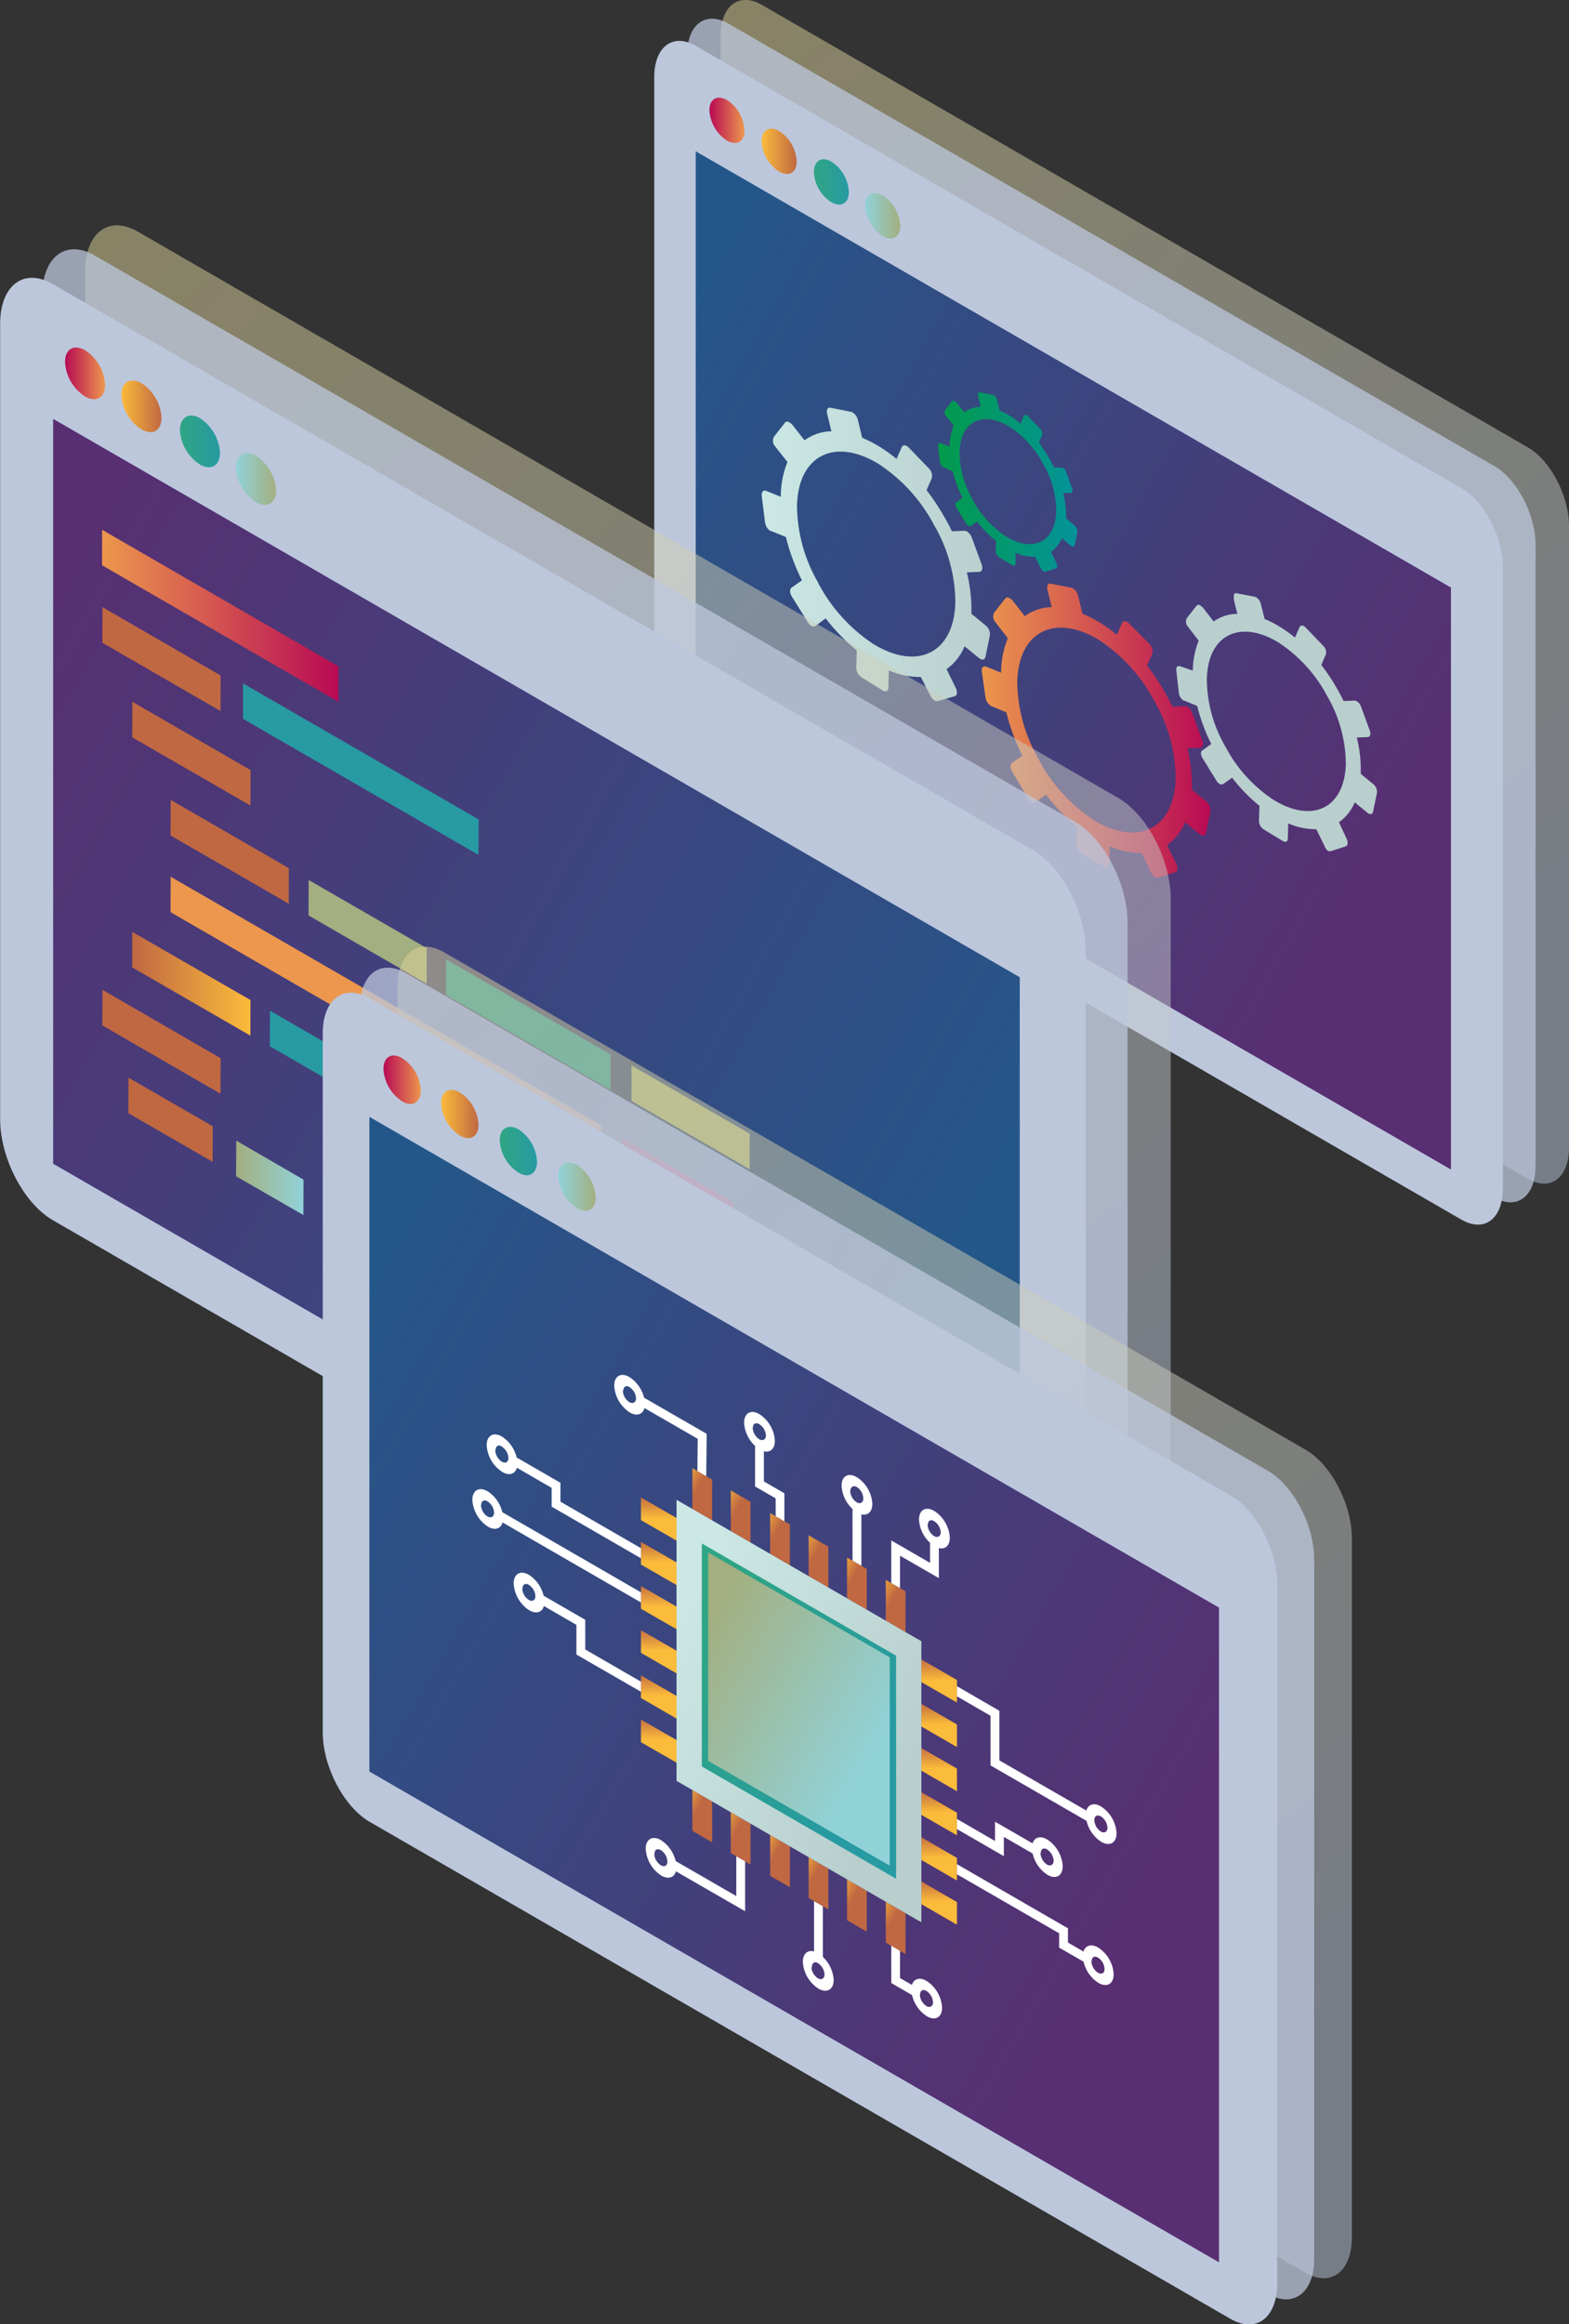 <?xml version="1.0" encoding="UTF-8" standalone="no"?><!DOCTYPE svg PUBLIC "-//W3C//DTD SVG 1.1//EN" "http://www.w3.org/Graphics/SVG/1.1/DTD/svg11.dtd"><svg width="100%" height="100%" viewBox="0 0 206 305" version="1.1" xmlns="http://www.w3.org/2000/svg" xmlns:xlink="http://www.w3.org/1999/xlink" xml:space="preserve" xmlns:serif="http://www.serif.com/" style="fill-rule:evenodd;clip-rule:evenodd;stroke-linejoin:round;stroke-miterlimit:1.414;"><rect x="0" y="0" width="206" height="305" fill="#333333" stroke="none"/><g id="Queen"><path d="M200.59,154.68l-100.56,-58.06c-3,-1.72 -5.42,-6.37 -5.42,-10.35l0,-81.53c0,-4 2.44,-5.82 5.42,-4.1l100.56,58.06c3,1.72 5.41,6.38 5.41,10.35l0,81.53c0,3.98 -2.43,5.82 -5.41,4.1Z" style="fill:url(#_Linear1);fill-rule:nonzero;"/><path d="M196.19,157.13l-100.55,-58.05c-3,-1.72 -5.42,-6.38 -5.42,-10.35l0,-81.54c0,-4 2.44,-5.81 5.42,-4.09l100.55,58.06c3,1.72 5.42,6.37 5.42,10.34l0,81.5c0,4 -2.44,5.85 -5.42,4.13Z" style="fill:url(#_Linear2);fill-rule:nonzero;"/><path d="M191.9,160.06l-100.58,-58.06c-2.98,-1.72 -5.42,-6.38 -5.42,-10.35l0,-81.53c0,-3.98 2.44,-5.82 5.42,-4.12l100.58,58.08c3,1.72 5.42,6.38 5.42,10.35l0,81.57c-0.03,3.93 -2.42,5.78 -5.42,4.06Z" style="fill:url(#_Linear3);fill-rule:nonzero;"/><path d="M190.5,153.47l-99.16,-57.25l0,-76.37l99.16,57.25l0,76.37Z" style="fill:url(#_Linear4);fill-rule:nonzero;"/><path d="M115.9,25.65c1.359,0.89 2.215,2.378 2.3,4c0,1.47 -1,2.06 -2.32,1.32c-1.362,-0.887 -2.218,-2.377 -2.3,-4c0,-1.47 1.04,-2.06 2.32,-1.32Z" style="fill:url(#_Linear5);fill-rule:nonzero;"/><path d="M109.15,21.21c1.372,0.878 2.231,2.373 2.3,4c0,1.47 -1,2.06 -2.31,1.32c-1.368,-0.88 -2.223,-2.375 -2.29,-4c0.05,-1.46 1.05,-2.05 2.3,-1.32Z" style="fill:url(#_Linear6);fill-rule:nonzero;"/><path d="M102.31,17.2c1.36,0.887 2.214,2.378 2.29,4c0,1.46 -1,2.05 -2.31,1.32c-1.362,-0.887 -2.218,-2.377 -2.3,-4c0.01,-1.47 1.04,-2.06 2.32,-1.32Z" style="fill:url(#_Linear7);fill-rule:nonzero;"/><path d="M95.46,13.13c1.358,0.89 2.21,2.378 2.29,4c0,1.46 -1,2.05 -2.31,1.32c-1.359,-0.89 -2.215,-2.378 -2.3,-4c0.01,-1.45 1.04,-2.06 2.32,-1.32Z" style="fill:url(#_Linear8);fill-rule:nonzero;"/><path d="M131.44,88.27l0,-0.15c0.017,-1.502 0.315,-2.988 0.88,-4.38l-1.6,-2.06c-0.319,-0.333 -0.406,-0.828 -0.22,-1.25l1.5,-1.91c0.13,-0.17 0.36,-0.17 0.6,0c0.147,0.084 0.277,0.196 0.38,0.33l1.57,2c1.026,-0.748 2.26,-1.161 3.53,-1.18l-0.56,-2.32c-0.13,-0.5 0.08,-0.84 0.45,-0.76l2.7,0.53c0.079,0.014 0.154,0.045 0.22,0.09c0.349,0.229 0.591,0.59 0.67,1l0.56,2.32c0.644,0.262 1.269,0.569 1.87,0.92l0.4,0.24c0.783,0.488 1.535,1.026 2.25,1.61l0.68,-1.56c0.11,-0.26 0.38,-0.3 0.66,-0.13c0.099,0.057 0.19,0.128 0.27,0.21l2.65,2.66c0.354,0.327 0.503,0.822 0.39,1.29l-0.68,1.57c0.942,1.225 1.791,2.519 2.54,3.87c0.27,0.5 0.54,1 0.79,1.52l1.64,-0.06c0.12,-0.002 0.237,0.029 0.34,0.09c0.285,0.191 0.502,0.468 0.62,0.79l1.33,3.64c0.19,0.51 0,0.93 -0.29,0.94l-1.68,0.07c0.43,1.723 0.628,3.495 0.59,5.27c-0.038,1.775 0,0.1 0,0.16l1.89,1.54c0.381,0.31 0.584,0.791 0.54,1.28l-0.58,2.85c-0.08,0.35 -0.37,0.44 -0.7,0.25l-0.14,-0.1l-1.9,-1.55c-0.49,1.204 -1.312,2.244 -2.37,3l1.21,2.47c0.24,0.49 0.19,1 -0.12,1.07l-2.23,0.73c-0.151,0.036 -0.311,0.007 -0.44,-0.08c-0.245,-0.15 -0.439,-0.37 -0.56,-0.63l-1.19,-2.53c-1.443,0.014 -2.872,-0.283 -4.19,-0.87l-0.07,2.27c0,0.43 -0.33,0.6 -0.73,0.37l-2.88,-1.7c-0.418,-0.276 -0.675,-0.739 -0.69,-1.24l0.07,-2.27c-1.52,-1.243 -2.889,-2.659 -4.08,-4.22l-1.34,1c-0.163,0.097 -0.367,0.097 -0.53,0c-0.19,-0.123 -0.351,-0.287 -0.47,-0.48l-2.09,-3.52c-0.29,-0.46 -0.31,-1 0,-1.18l1.33,-0.93c-0.911,-1.813 -1.618,-3.721 -2.11,-5.69l-1.93,-0.79l-0.1,-0.05c-0.384,-0.25 -0.64,-0.656 -0.7,-1.11l-0.49,-3.45c-0.05,-0.48 0.22,-0.74 0.61,-0.58l1.93,0.78Zm4.91,11.34c1.704,3.235 4.198,5.987 7.25,8l0.32,0.19c5.66,3.27 10.24,0.82 10.44,-5.58c-0.021,-3.593 -0.987,-7.118 -2.8,-10.22c-1.7,-3.234 -4.191,-5.986 -7.24,-8l-0.33,-0.2c-5.66,-3.26 -10.24,-0.81 -10.43,5.59c0.022,3.582 0.985,7.096 2.79,10.19l0,0.03Z" style="fill:url(#_Linear9);fill-rule:nonzero;"/><path d="M102.51,65.19l0,-0.19c0.017,-1.502 0.315,-2.988 0.88,-4.38l-1.59,-2c-0.319,-0.337 -0.405,-0.835 -0.22,-1.26l1.49,-1.91c0.14,-0.17 0.37,-0.17 0.61,0c0.146,0.086 0.274,0.198 0.38,0.33l1.57,2c1.022,-0.757 2.258,-1.174 3.53,-1.19l-0.57,-2.32c-0.12,-0.5 0.09,-0.84 0.46,-0.76l2.69,0.53c0.08,0.011 0.156,0.042 0.22,0.09c0.349,0.231 0.594,0.59 0.68,1l0.56,2.32c0.643,0.264 1.268,0.571 1.87,0.92l0.4,0.24c0.782,0.486 1.53,1.024 2.24,1.61l0.69,-1.56c0.11,-0.25 0.38,-0.29 0.66,-0.13c0.098,0.055 0.186,0.126 0.26,0.21l2.63,2.72c0.35,0.329 0.499,0.822 0.39,1.29l-0.69,1.57c0.945,1.223 1.794,2.517 2.54,3.87c0.28,0.5 0.55,1 0.79,1.52l1.65,-0.06c0.118,-0.004 0.234,0.031 0.33,0.1c0.295,0.183 0.518,0.462 0.63,0.79l1.31,3.57c0.18,0.5 0,0.92 -0.29,0.93l-1.67,0.07c0.433,1.722 0.635,3.494 0.6,5.27c-0.005,0.053 -0.005,0.107 0,0.16l1.88,1.54c0.383,0.309 0.59,0.789 0.55,1.28l-0.59,2.85c-0.07,0.35 -0.36,0.44 -0.69,0.25l-0.15,-0.1l-1.9,-1.55c-0.486,1.203 -1.305,2.244 -2.36,3l1.21,2.47c0.24,0.49 0.19,1 -0.12,1.07l-2.22,0.65c-0.151,0.037 -0.311,0.008 -0.44,-0.08c-0.245,-0.15 -0.439,-0.37 -0.56,-0.63l-1.25,-2.45c-1.446,0.014 -2.878,-0.283 -4.2,-0.87l-0.06,2.27c0,0.44 -0.33,0.6 -0.74,0.37l-2.8,-1.74c-0.412,-0.275 -0.666,-0.734 -0.68,-1.23l0.07,-2.28c-1.52,-1.245 -2.893,-2.661 -4.09,-4.22l-1.33,1c-0.163,0.097 -0.367,0.097 -0.53,0c-0.195,-0.118 -0.356,-0.283 -0.47,-0.48l-2.11,-3.39c-0.29,-0.46 -0.31,-1 0,-1.18l1.33,-0.93c-0.911,-1.813 -1.618,-3.721 -2.11,-5.69l-1.93,-0.79l-0.1,0c-0.384,-0.25 -0.64,-0.656 -0.7,-1.11l-0.45,-3.57c0,-0.48 0.22,-0.74 0.6,-0.58l1.91,0.77Zm4.92,11.33c1.704,3.235 4.198,5.987 7.25,8l0.32,0.19c5.66,3.27 10.24,0.82 10.43,-5.58c-0.008,-3.597 -0.971,-7.127 -2.79,-10.23c-1.703,-3.236 -4.197,-5.988 -7.25,-8l-0.33,-0.2c-5.65,-3.26 -10.23,-0.81 -10.42,5.59c0.018,3.583 0.98,7.098 2.79,10.19l0,0.04Z" style="fill:url(#_Linear10);fill-rule:nonzero;"/><path d="M124.68,58.62l0,-0.09c0.01,-0.919 0.194,-1.828 0.54,-2.68l-1,-1.25c-0.201,-0.202 -0.257,-0.51 -0.14,-0.77l0.91,-1.17c0.105,-0.093 0.265,-0.093 0.37,0c0.09,0.058 0.17,0.129 0.24,0.21l1,1.23c0.632,-0.451 1.384,-0.701 2.16,-0.72l-0.34,-1.42c-0.08,-0.3 0,-0.51 0.28,-0.47l1.64,0.33l0.14,0.05c0.203,0.137 0.349,0.343 0.41,0.58l0.34,1.42c0.393,0.164 0.773,0.354 1.14,0.57l0.25,0.14c0.477,0.304 0.935,0.638 1.37,1l0.42,-1c0.07,-0.15 0.23,-0.18 0.4,-0.08c0.062,0.031 0.117,0.076 0.16,0.13l1.61,1.67c0.213,0.199 0.304,0.496 0.24,0.78l-0.42,1c0.556,0.742 1.058,1.524 1.5,2.34c0.173,0.3 0.333,0.61 0.48,0.93l1,0c0.071,-0.002 0.142,0.019 0.2,0.06c0.179,0.11 0.314,0.28 0.38,0.48l0.82,2.22c0.11,0.31 0,0.48 -0.18,0.58l-1,0c0.261,1.053 0.385,2.135 0.37,3.22c-0.005,0.03 -0.005,0.06 0,0.09l1.15,1c0.231,0.19 0.355,0.482 0.33,0.78l-0.35,1.74c-0.05,0.21 -0.23,0.27 -0.43,0.15c-0.034,-0.013 -0.065,-0.033 -0.09,-0.06l-1.16,-1c-0.294,0.73 -0.795,1.359 -1.44,1.81l0.74,1.51c0.14,0.3 0.11,0.6 -0.08,0.66l-1.35,0.41c-0.086,0.037 -0.184,0.037 -0.27,0c-0.146,-0.098 -0.263,-0.232 -0.34,-0.39l-0.78,-1.54c-0.882,0.014 -1.756,-0.167 -2.56,-0.53l0,1.39c0,0.27 -0.2,0.37 -0.45,0.23l-1.74,-1.06c-0.248,-0.176 -0.403,-0.456 -0.42,-0.76l0.05,-1.34c-0.929,-0.762 -1.768,-1.627 -2.5,-2.58l-0.81,0.58c-0.101,0.063 -0.229,0.063 -0.33,0c-0.116,-0.076 -0.214,-0.174 -0.29,-0.29l-1.28,-2.08c-0.18,-0.28 -0.2,-0.6 0,-0.72l0.81,-0.57c-0.559,-1.105 -0.992,-2.269 -1.29,-3.47l-1.19,-0.56l-0.06,0c-0.23,-0.154 -0.386,-0.397 -0.43,-0.67l-0.24,-2.11c0,-0.3 0.13,-0.45 0.37,-0.36l1.14,0.45Zm3,6.93c1.043,1.965 2.563,3.636 4.42,4.86l0.2,0.11c3.46,2 6.26,0.5 6.38,-3.41c-0.013,-2.187 -0.603,-4.333 -1.71,-6.22c-1.036,-1.977 -2.557,-3.66 -4.42,-4.89l-0.2,-0.12c-3.45,-2 -6.25,-0.5 -6.37,3.41c0.014,2.19 0.604,4.339 1.71,6.23l-0.01,0.03Z" style="fill:url(#_Linear11);fill-rule:nonzero;"/><path d="M156.61,88l0,-0.1c0.02,-1.313 0.281,-2.611 0.77,-3.83l-1.39,-1.81c-0.284,-0.291 -0.363,-0.728 -0.2,-1.1l1.31,-1.68c0.149,-0.138 0.381,-0.138 0.53,0c0.13,0.08 0.245,0.181 0.34,0.3l1.37,1.77c0.913,-0.645 2.002,-0.995 3.12,-1l-0.34,-1.32l-0.13,-0.64l0,-0.18c0,-0.06 0,-0.13 0,-0.19c-0.005,-0.057 -0.005,-0.113 0,-0.17c0.035,-0.13 0.155,-0.221 0.289,-0.221c0.038,0 0.076,0.007 0.111,0.021l2.36,0.46c0.07,0.018 0.137,0.045 0.2,0.08c0.294,0.193 0.505,0.489 0.59,0.83l0.49,2c0.564,0.233 1.112,0.504 1.64,0.81l0.35,0.21c0.7,0.425 1.368,0.899 2,1.42l0.61,-1.38c0.09,-0.22 0.33,-0.25 0.58,-0.11c0.083,0.048 0.157,0.108 0.22,0.18l2.31,2.4c0.307,0.284 0.437,0.713 0.34,1.12l-0.6,1.38c0.828,1.076 1.573,2.212 2.23,3.4c0.24,0.44 0.48,0.89 0.7,1.34l1.44,-0.06c0.101,0.004 0.201,0.032 0.29,0.08c0.256,0.166 0.45,0.412 0.55,0.7l1.17,3.19c0.16,0.44 0,0.81 -0.26,0.82l-1.46,0.06c0.382,1.513 0.557,3.07 0.52,4.63l0,0.14l1.65,1.35c0.331,0.274 0.51,0.691 0.48,1.12l-0.52,2.51c-0.06,0.3 -0.32,0.38 -0.6,0.22l-0.13,-0.09l-1.67,-1.37c-0.434,1.046 -1.151,1.95 -2.07,2.61l1,2.16c0.22,0.44 0.17,0.86 -0.1,1l-2,0.64c-0.134,0.023 -0.272,-0.002 -0.39,-0.07c-0.194,-0.167 -0.336,-0.385 -0.41,-0.63l-1.08,-2.19c-1.267,0.014 -2.522,-0.246 -3.68,-0.76l-0.06,2c0,0.38 -0.29,0.52 -0.64,0.32l-2.54,-1.54c-0.366,-0.24 -0.594,-0.643 -0.61,-1.08l0.07,-2c-1.336,-1.09 -2.541,-2.331 -3.59,-3.7l-1.17,0.83c-0.14,0.089 -0.32,0.089 -0.46,0c-0.171,-0.105 -0.315,-0.249 -0.42,-0.42l-1.85,-3c-0.25,-0.41 -0.27,-0.87 0,-1l1.16,-0.83c-0.796,-1.595 -1.416,-3.271 -1.85,-5l-1.69,-0.69l-0.09,0c-0.343,-0.226 -0.57,-0.592 -0.62,-1l-0.34,-3c-0.05,-0.42 0.19,-0.64 0.53,-0.51l1.64,0.57Zm4.29,10c1.496,2.832 3.684,5.24 6.36,7l0.28,0.16c5,2.87 9,0.72 9.16,-4.89c-0.022,-3.143 -0.867,-6.225 -2.45,-8.94c-1.496,-2.832 -3.684,-5.24 -6.36,-7l-0.29,-0.18c-5,-2.86 -9,-0.71 -9.15,4.91c0.014,3.144 0.86,6.228 2.45,8.94Z" style="fill:url(#_Linear12);fill-rule:nonzero;"/><clipPath id="_clip13"><rect x="0.017" y="29.568" width="153.703" height="205.66"/></clipPath><g clip-path="url(#_clip13)"><g id="Queen1" serif:id="Queen"><path d="M146.8,227.522l-128.705,-74.304c-3.812,-2.196 -6.905,-8.148 -6.905,-13.231l0,-104.356c-0.028,-5.083 3.093,-7.444 6.905,-5.235l128.705,74.304c3.812,2.196 6.906,8.148 6.906,13.245l0,104.342c0.014,5.083 -3.149,7.444 -6.906,5.235Z" style="fill:url(#_Linear14);fill-rule:nonzero;"/><path d="M141.166,230.671l-128.72,-74.304c-3.811,-2.196 -6.905,-8.162 -6.905,-13.245l0,-104.342c0,-5.069 3.121,-7.444 6.905,-5.248l128.692,74.303c3.812,2.196 6.905,8.162 6.905,13.245l0,104.342c0.056,5.083 -3.01,7.445 -6.877,5.249Z" style="fill:url(#_Linear15);fill-rule:nonzero;"/><path d="M135.641,234.413l-128.719,-74.303c-3.812,-2.21 -6.905,-8.162 -6.905,-13.245l0,-104.356c0,-5.083 3.121,-7.417 6.905,-5.235l128.719,74.304c3.812,2.196 6.906,8.162 6.906,13.245l0,104.342c0.027,5.083 -3.039,7.444 -6.906,5.248Z" style="fill:url(#_Linear16);fill-rule:nonzero;"/><path d="M33.619,59.814c1.557,1.013 2.534,2.716 2.624,4.571c0,1.672 -1.188,2.348 -2.638,1.506c-1.555,-1.01 -2.536,-2.706 -2.638,-4.558c0.014,-1.685 1.188,-2.348 2.652,-1.519Z" style="fill:url(#_Linear17);fill-rule:nonzero;"/><path d="M26.258,54.883c1.551,1.012 2.528,2.708 2.624,4.558c0,1.685 -1.188,2.348 -2.652,1.506c-1.546,-1.009 -2.517,-2.701 -2.61,-4.544c0.041,-1.685 1.256,-2.348 2.638,-1.52Z" style="fill:url(#_Linear18);fill-rule:nonzero;"/><path d="M18.579,50.284c1.554,1.009 2.532,2.707 2.624,4.558c0,1.671 -1.188,2.348 -2.638,1.505c-1.558,-1.005 -2.537,-2.705 -2.624,-4.557c0,-1.658 1.187,-2.334 2.638,-1.506Z" style="fill:url(#_Linear19);fill-rule:nonzero;"/><path d="M11.176,45.962c1.555,1.008 2.532,2.706 2.624,4.557c0,1.671 -1.188,2.348 -2.638,1.506c-1.543,-0.995 -2.52,-2.67 -2.624,-4.503c0,-1.726 1.146,-2.403 2.638,-1.56Z" style="fill:url(#_Linear20);fill-rule:nonzero;"/><path d="M133.887,225.975l-126.91,-73.268l0,-97.741l126.91,73.268l0,97.741Z" style="fill:url(#_Linear21);fill-rule:nonzero;"/><path d="M39.848,154.793l-0.014,4.654l-8.839,-5.096l0.027,-4.668l8.826,5.11Z" style="fill:url(#_Linear22);fill-rule:nonzero;"/><path d="M55.482,163.148l-0.014,4.655l-12.264,-7.085l0.014,-4.655l12.264,7.085Z" style="fill:url(#_Linear23);fill-rule:nonzero;"/><path d="M32.887,131.231l-0.014,4.668l-15.524,-8.963l0.014,-4.655l15.524,8.95Z" style="fill:url(#_Linear24);fill-rule:nonzero;"/><path d="M28.964,138.855l-0.013,4.668l-15.51,-8.964l0.014,-4.668l15.509,8.964Z" style="fill:url(#_Linear25);fill-rule:nonzero;"/><path d="M28.964,88.638l-0.013,4.668l-15.51,-8.964l0.014,-4.668l15.509,8.964Z" style="fill:url(#_Linear26);fill-rule:nonzero;"/><path d="M56.034,124.422l-0.014,4.668l-15.509,-8.963l0.013,-4.654l15.51,8.949Z" style="fill:url(#_Linear27);fill-rule:nonzero;"/><path d="M44.447,87.45l-0.014,4.64l-31.034,-17.913l0.014,-4.654l31.034,17.927Z" style="fill:url(#_Linear28);fill-rule:nonzero;"/><path d="M32.901,101.054l-0.014,4.654l-15.524,-8.949l0.014,-4.669l15.524,8.964Z" style="fill:url(#_Linear29);fill-rule:nonzero;"/><path d="M78.988,147.708l-0.014,4.668l-56.584,-32.677l0.014,-4.655l56.584,32.664Z" style="fill:url(#_Linear30);fill-rule:nonzero;"/><path d="M80.162,138.371l-0.014,4.668l-21.6,-12.471l0.014,-4.668l21.6,12.471Z" style="fill:url(#_Linear31);fill-rule:nonzero;"/><path d="M121.692,182.429l-0.014,4.668l-86.25,-49.803l0.014,-4.668l86.25,49.803Z" style="fill:url(#_Linear32);fill-rule:nonzero;"/><path d="M96.252,157.734l-0.014,4.669l-14.598,-8.439l0.014,-4.668l14.598,8.438Z" style="fill:url(#_Linear33);fill-rule:nonzero;"/><path d="M37.928,113.926l-0.014,4.668l-15.524,-8.964l0.014,-4.668l15.524,8.964Z" style="fill:url(#_Linear34);fill-rule:nonzero;"/><path d="M31.906,94.328l30.923,17.858l0.014,-4.655l-30.937,-17.857l0,4.654Z" style="fill:url(#_Linear35);fill-rule:nonzero;"/><path d="M27.929,147.79l-11.063,-6.38l-0.014,4.668l11.063,6.381l0.014,-4.669Z" style="fill:url(#_Linear36);fill-rule:nonzero;"/><path d="M98.434,148.771l-0.014,4.654l-15.51,-8.963l0,-4.654l15.524,8.963Z" style="fill:url(#_Linear37);fill-rule:nonzero;"/></g></g><clipPath id="_clip38"><rect x="42.375" y="124.223" width="135.12" height="180.783"/></clipPath><g clip-path="url(#_clip38)"><g id="Queen2" serif:id="Queen"><path d="M171.395,298.231l-113.128,-65.281c-3.376,-1.936 -6.089,-7.181 -6.089,-11.649l0,-91.743c0,-4.502 2.746,-6.539 6.089,-4.614l113.128,65.281c3.376,1.936 6.1,7.181 6.1,11.649l0,91.72c0,4.502 -2.746,6.573 -6.1,4.637Z" style="fill:url(#_Linear39);fill-rule:nonzero;"/><path d="M166.454,301l-113.128,-65.349c-3.376,-1.936 -6.089,-7.17 -6.089,-11.638l0,-91.697c0,-4.502 2.735,-6.539 6.089,-4.604l113.128,65.281c3.376,1.936 6.089,7.17 6.089,11.638l0,91.799c0,4.435 -2.735,6.506 -6.089,4.57Z" style="fill:url(#_Linear40);fill-rule:nonzero;"/><path d="M161.591,304.309l-113.127,-65.281c-3.343,-1.992 -6.089,-7.226 -6.089,-11.695l0,-91.731c0,-4.468 2.746,-6.539 6.089,-4.625l113.127,65.28c3.377,1.936 6.101,7.17 6.101,11.638l0,91.731c0,4.525 -2.747,6.596 -6.101,4.683Z" style="fill:url(#_Linear41);fill-rule:nonzero;"/><path d="M160.049,296.869l-111.551,-64.403l0,-85.912l111.551,64.403l0,85.912Z" style="fill:url(#_Linear42);fill-rule:nonzero;"/><path d="M75.769,152.879c1.449,0.945 2.362,2.528 2.454,4.255c0,1.564 -1.126,2.251 -2.465,1.407c-1.453,-0.941 -2.367,-2.526 -2.454,-4.255c0,-1.553 1.103,-2.183 2.465,-1.407Z" style="fill:url(#_Linear43);fill-rule:nonzero;"/><path d="M68.093,148.208c1.438,0.945 2.339,2.525 2.42,4.244c0,1.564 -1.125,2.251 -2.465,1.407c-1.448,-0.939 -2.358,-2.52 -2.442,-4.244c0.034,-1.564 1.137,-2.194 2.487,-1.407Z" style="fill:url(#_Linear44);fill-rule:nonzero;"/><path d="M60.383,143.357c1.444,0.943 2.353,2.522 2.443,4.244c0,1.564 -1.126,2.194 -2.454,1.418c-1.445,-0.943 -2.358,-2.52 -2.454,-4.243c0.012,-1.576 1.115,-2.206 2.465,-1.419Z" style="fill:url(#_Linear45);fill-rule:nonzero;"/><path d="M52.808,138.855c1.45,0.937 2.36,2.52 2.443,4.244c0,1.564 -1.126,2.251 -2.454,1.418c-1.448,-0.945 -2.361,-2.528 -2.453,-4.255c0.011,-1.587 1.114,-2.217 2.464,-1.407Z" style="fill:url(#_Linear46);fill-rule:nonzero;"/><path d="M116.3,207.321l2.589,1.486l0,5.369l-2.589,-1.497l0,-5.358Z" style="fill:url(#_Linear47);fill-rule:nonzero;"/><path d="M111.212,204.384l2.589,1.497l0,5.357l-2.589,-1.497l0,-5.357Z" style="fill:url(#_Linear48);fill-rule:nonzero;"/><path d="M106.17,201.469l2.589,1.485l0,5.369l-2.589,-1.497l0,-5.357Z" style="fill:url(#_Linear49);fill-rule:nonzero;"/><path d="M101.116,198.554l2.589,1.485l0,5.369l-2.589,-1.497l0,-5.357Z" style="fill:url(#_Linear50);fill-rule:nonzero;"/><path d="M95.95,195.571l2.589,1.497l0,5.357l-2.589,-1.497l0,-5.357Z" style="fill:url(#_Linear51);fill-rule:nonzero;"/><path d="M90.908,192.656l2.588,1.497l0,5.357l-2.588,-1.497l0,-5.357Z" style="fill:url(#_Linear52);fill-rule:nonzero;"/><path d="M116.3,249.563l2.589,1.485l0,5.369l-2.589,-1.497l0,-5.357Z" style="fill:url(#_Linear53);fill-rule:nonzero;"/><path d="M111.212,246.625l2.589,1.497l0,5.358l-2.589,-1.497l0,-5.358Z" style="fill:url(#_Linear54);fill-rule:nonzero;"/><path d="M106.17,243.71l2.589,1.497l0,5.357l-2.589,-1.496l0,-5.358Z" style="fill:url(#_Linear55);fill-rule:nonzero;"/><path d="M101.116,240.795l2.589,1.486l0,5.368l-2.589,-1.497l0,-5.357Z" style="fill:url(#_Linear56);fill-rule:nonzero;"/><path d="M95.95,237.812l2.589,1.497l0,5.358l-2.589,-1.497l0,-5.358Z" style="fill:url(#_Linear57);fill-rule:nonzero;"/><path d="M90.908,234.897l2.588,1.497l0,5.358l-2.588,-1.497l0,-5.358Z" style="fill:url(#_Linear58);fill-rule:nonzero;"/><path d="M84.155,199.477l0,-2.972l4.671,2.69l0,2.972l-4.671,-2.69Z" style="fill:url(#_Linear59);fill-rule:nonzero;"/><path d="M84.155,205.307l0,-2.972l4.671,2.69l0,2.972l-4.671,-2.69Z" style="fill:url(#_Linear60);fill-rule:nonzero;"/><path d="M84.155,211.103l0,-2.971l4.671,2.69l0,2.971l-4.671,-2.69Z" style="fill:url(#_Linear61);fill-rule:nonzero;"/><path d="M84.155,216.889l0,-2.972l4.671,2.701l0,2.972l-4.671,-2.701Z" style="fill:url(#_Linear62);fill-rule:nonzero;"/><path d="M84.155,222.82l0,-2.971l4.671,2.701l0,2.971l-4.671,-2.701Z" style="fill:url(#_Linear63);fill-rule:nonzero;"/><path d="M84.155,228.617l0,-2.972l4.671,2.69l0,2.972l-4.671,-2.69Z" style="fill:url(#_Linear64);fill-rule:nonzero;"/><path d="M120.971,220.727l0,-2.972l4.671,2.701l0,2.961l-4.671,-2.69Z" style="fill:url(#_Linear65);fill-rule:nonzero;"/><path d="M120.971,226.557l0,-2.972l4.671,2.702l0,2.971l-4.671,-2.701Z" style="fill:url(#_Linear66);fill-rule:nonzero;"/><path d="M120.971,232.353l0,-2.971l4.671,2.701l0,2.972l-4.671,-2.702Z" style="fill:url(#_Linear67);fill-rule:nonzero;"/><path d="M120.971,238.15l0,-2.972l4.671,2.69l0,2.972l-4.671,-2.69Z" style="fill:url(#_Linear68);fill-rule:nonzero;"/><path d="M120.971,244.07l0,-2.971l4.671,2.701l0,2.971l-4.671,-2.701Z" style="fill:url(#_Linear69);fill-rule:nonzero;"/><path d="M120.971,249.867l0,-2.972l4.671,2.702l0,2.971l-4.671,-2.701Z" style="fill:url(#_Linear70);fill-rule:nonzero;"/><path d="M88.826,233.693l32.145,18.56l0,-36.884l-32.145,-18.56l0,36.884Z" style="fill:url(#_Linear71);fill-rule:nonzero;"/><path d="M92.146,231.802l25.504,14.733l0,-29.275l-25.504,-14.722l0,29.264Z" style="fill:url(#_Linear72);fill-rule:nonzero;"/><path d="M92.979,231.07l23.839,13.754l0,-27.339l-23.839,-13.765l0,27.35Z" style="fill:url(#_Linear73);fill-rule:nonzero;"/><path d="M92.72,193.714l0.067,-5.56l-8.632,-4.975l0,1.328l7.451,4.299l-0.045,4.221l1.159,0.687Z" style="fill:#fff;fill-rule:nonzero;"/><path d="M101.837,198.959l1.148,0.675l0,-3.68l-2.69,-1.554l0,-4.536l-1.16,-0.664l0,5.864l2.702,1.554l0,2.341Z" style="fill:#fff;fill-rule:nonzero;"/><path d="M117.02,207.727l1.148,0.675l0,-4.255l5.099,2.938l0,-4.513l-1.159,-0.664l0,3.174l-5.088,-2.938l0,5.583Z" style="fill:#fff;fill-rule:nonzero;"/><path d="M111.933,204.789l1.159,0.675l0,-7.327l-1.159,-0.664l0,7.316Z" style="fill:#fff;fill-rule:nonzero;"/><path d="M72.427,197.709l11.728,6.776l0,-1.328l-10.569,-6.1l0,-2.477l-6.213,-3.59l0,1.328l5.054,2.926l0,2.465Z" style="fill:#fff;fill-rule:nonzero;"/><path d="M65.493,199.499l18.662,10.783l0,-1.329l-18.662,-10.782l0,1.328Z" style="fill:#fff;fill-rule:nonzero;"/><path d="M75.679,217.114l8.476,4.884l0,-1.328l-7.316,-4.22l0,-3.895l-5.921,-3.421l0,1.328l4.761,2.757l0,3.895Z" style="fill:#fff;fill-rule:nonzero;"/><path d="M130.054,231.667l13.022,7.518l0,-1.339l-11.863,-6.843l0,-6.506l-5.571,-3.23l0,1.328l4.412,2.555l0,6.517Z" style="fill:#fff;fill-rule:nonzero;"/><path d="M125.642,240.018l6.156,3.557l0,-2.533l4.266,2.465l0,-1.328l-5.425,-3.129l0,2.533l-4.997,-2.893l0,1.328Z" style="fill:#fff;fill-rule:nonzero;"/><path d="M139.058,255.573l3.692,2.127l0,-1.328l-2.533,-1.463l0,-1.868l-14.575,-8.419l0,1.328l13.416,7.743l0,1.88Z" style="fill:#fff;fill-rule:nonzero;"/><path d="M117.02,260.222l3.208,1.857l0,-1.328l-2.06,-1.182l0,-3.568l-1.148,-0.676l0,4.897Z" style="fill:#fff;fill-rule:nonzero;"/><path d="M106.879,256.62l1.159,0.664l0,-7.136l-1.159,-0.664l0,7.136Z" style="fill:#fff;fill-rule:nonzero;"/><path d="M142.547,238.184c0,-1.284 0.912,-1.801 2.026,-1.126c1.19,0.78 1.942,2.08 2.026,3.5c0,1.272 -0.912,1.79 -2.026,1.126c-1.19,-0.78 -1.942,-2.08 -2.026,-3.5Zm1.126,0.664c0.034,0.608 0.356,1.164 0.866,1.497c0.484,0.281 0.867,0 0.867,-0.496c-0.032,-0.608 -0.355,-1.166 -0.867,-1.497c-0.495,-0.27 -0.866,-0.056 -0.866,0.496Z" style="fill:#fff;fill-rule:nonzero;"/><path d="M120.656,199.409c0,-1.283 0.911,-1.801 2.026,-1.126c1.187,0.778 1.938,2.073 2.026,3.49c0,1.283 -0.912,1.8 -2.026,1.125c-1.187,-0.778 -1.939,-2.073 -2.026,-3.489Zm1.125,0.675c0.039,0.607 0.36,1.161 0.867,1.497c0.484,0.27 0.866,0 0.866,-0.495c-0.036,-0.587 -0.344,-1.124 -0.832,-1.452c-0.473,-0.326 -0.867,-0.101 -0.867,0.45l-0.034,0Z" style="fill:#fff;fill-rule:nonzero;"/><path d="M110.492,194.974c0,-1.283 0.9,-1.8 2.015,-1.125c1.195,0.77 1.949,2.069 2.026,3.489c0,1.283 -0.901,1.801 -2.026,1.126c-1.183,-0.781 -1.93,-2.075 -2.015,-3.49Zm1.126,0.676c0.039,0.606 0.36,1.161 0.866,1.497c0.484,0.27 0.867,0 0.867,-0.496c-0.018,-0.613 -0.333,-1.18 -0.844,-1.519c-0.473,-0.259 -0.867,0 -0.867,0.518l-0.022,0Z" style="fill:#fff;fill-rule:nonzero;"/><path d="M97.695,186.702c0,-1.283 0.9,-1.801 2.014,-1.126c1.195,0.77 1.95,2.07 2.026,3.489c0,1.283 -0.9,1.801 -2.026,1.126c-1.182,-0.78 -1.93,-2.075 -2.014,-3.489Zm1.125,0.664c0.034,0.608 0.357,1.165 0.867,1.497c0.484,0.281 0.878,0 0.878,-0.484c-0.035,-0.611 -0.362,-1.169 -0.878,-1.497c-0.45,-0.282 -0.844,-0.056 -0.844,0.484l-0.023,0Z" style="fill:#fff;fill-rule:nonzero;"/><path d="M80.643,181.839c0,-1.283 0.9,-1.8 2.015,-1.125c1.187,0.778 1.938,2.073 2.026,3.489c0,1.283 -0.901,1.801 -2.026,1.126c-1.183,-0.781 -1.931,-2.075 -2.015,-3.49Zm1.125,0.664c0.038,0.607 0.359,1.163 0.867,1.497c0.484,0.271 0.878,0 0.878,-0.495c-0.036,-0.61 -0.363,-1.167 -0.878,-1.497c-0.405,-0.281 -0.799,-0.056 -0.799,0.495l-0.068,0Z" style="fill:#fff;fill-rule:nonzero;"/><path d="M63.895,189.651c0,-1.284 0.912,-1.801 2.026,-1.126c1.187,0.778 1.939,2.073 2.026,3.489c0,1.283 -0.912,1.801 -2.026,1.126c-1.187,-0.778 -1.939,-2.073 -2.026,-3.489Zm1.126,0.664c0.033,0.608 0.356,1.164 0.866,1.497c0.484,0.281 0.867,0.056 0.867,-0.496c-0.036,-0.607 -0.358,-1.163 -0.867,-1.497c-0.439,-0.315 -0.833,-0.045 -0.833,0.496l-0.033,0Z" style="fill:#fff;fill-rule:nonzero;"/><path d="M62.015,196.831c0,-1.283 0.912,-1.8 2.026,-1.125c1.187,0.778 1.939,2.073 2.026,3.489c0,1.283 -0.911,1.801 -2.026,1.126c-1.187,-0.778 -1.939,-2.073 -2.026,-3.49Zm1.126,0.676c0.039,0.606 0.36,1.161 0.867,1.497c0.484,0.27 0.866,0 0.866,-0.495c-0.03,-0.61 -0.353,-1.168 -0.866,-1.497c-0.439,-0.282 -0.833,-0.057 -0.833,0.495l-0.034,0Z" style="fill:#fff;fill-rule:nonzero;"/><path d="M67.44,207.794c0,-1.283 0.912,-1.801 2.026,-1.125c1.19,0.78 1.943,2.08 2.026,3.5c0,1.272 -0.911,1.79 -2.026,1.126c-1.19,-0.781 -1.942,-2.08 -2.026,-3.501Zm1.126,0.664c0.034,0.608 0.356,1.165 0.867,1.497c0.484,0.282 0.866,0 0.866,-0.495c-0.032,-0.609 -0.355,-1.166 -0.866,-1.497c-0.439,-0.27 -0.833,-0.056 -0.833,0.495l-0.034,0Z" style="fill:#fff;fill-rule:nonzero;"/><path d="M105.405,257.441c0,-1.283 0.911,-1.8 2.026,-1.125c1.19,0.78 1.942,2.08 2.026,3.5c0,1.272 -0.912,1.79 -2.026,1.126c-1.19,-0.78 -1.943,-2.08 -2.026,-3.501Zm1.125,0.665c0.031,0.609 0.354,1.167 0.867,1.496c0.473,0.282 0.866,0 0.866,-0.495c-0.037,-0.607 -0.358,-1.162 -0.866,-1.497c-0.417,-0.27 -0.799,-0.056 -0.799,0.552l-0.068,-0.056Z" style="fill:#fff;fill-rule:nonzero;"/><path d="M84.774,242.607c0,-1.283 0.911,-1.801 2.026,-1.126c1.19,0.781 1.942,2.08 2.026,3.501c0,1.272 -0.912,1.789 -2.026,1.125c-1.19,-0.78 -1.943,-2.08 -2.026,-3.5Zm1.125,0.664c0.03,0.609 0.354,1.167 0.867,1.497c0.473,0.281 0.866,0.056 0.866,-0.495c-0.037,-0.607 -0.358,-1.162 -0.866,-1.497c-0.495,-0.27 -0.833,-0.057 -0.833,0.495l-0.034,0Z" style="fill:#fff;fill-rule:nonzero;"/><path d="M119.643,261.077c0,-1.272 0.911,-1.79 2.026,-1.126c1.187,0.778 1.938,2.073 2.026,3.49c0,1.283 -0.912,1.8 -2.026,1.125c-1.187,-0.778 -1.939,-2.073 -2.026,-3.489Zm1.125,0.675c0.039,0.607 0.36,1.161 0.867,1.497c0.484,0.27 0.866,0 0.866,-0.495c-0.03,-0.609 -0.353,-1.167 -0.866,-1.497c-0.473,-0.281 -0.833,-0.056 -0.833,0.495l-0.034,0Z" style="fill:#fff;fill-rule:nonzero;"/><path d="M135.479,242.517c0,-1.283 0.912,-1.801 2.026,-1.126c1.187,0.778 1.939,2.073 2.026,3.49c0,1.283 -0.912,1.8 -2.026,1.125c-1.187,-0.778 -1.939,-2.073 -2.026,-3.489Zm1.125,0.664c0.038,0.607 0.359,1.162 0.867,1.497c0.484,0.27 0.867,0 0.867,-0.495c-0.032,-0.609 -0.355,-1.166 -0.867,-1.497c-0.439,-0.282 -0.833,-0.057 -0.833,0.495l-0.034,0Z" style="fill:#fff;fill-rule:nonzero;"/><path d="M142.165,256.699c0,-1.272 0.911,-1.79 2.026,-1.126c1.194,0.77 1.949,2.07 2.025,3.489c0,1.283 -0.9,1.801 -2.025,1.126c-1.187,-0.778 -1.939,-2.073 -2.026,-3.489Zm1.125,0.675c0.038,0.607 0.359,1.162 0.867,1.497c0.484,0.27 0.866,0.056 0.866,-0.495c-0.03,-0.609 -0.353,-1.168 -0.866,-1.497c-0.484,-0.282 -0.833,-0.057 -0.833,0.495l-0.034,0Z" style="fill:#fff;fill-rule:nonzero;"/><path d="M88.24,245.274l9.59,5.527l0,-6.551l-1.159,-0.664l0,5.223l-8.431,-4.863l0,1.328Z" style="fill:#fff;fill-rule:nonzero;"/></g></g></g><defs><linearGradient id="_Linear1" x1="0" y1="0" x2="1" y2="0" gradientUnits="userSpaceOnUse" gradientTransform="matrix(-111.774,-128.429,128.429,-111.774,193.379,139.157)"><stop offset="0" style="stop-color:#bcc7dc;stop-opacity:0.5"/><stop offset="1" style="stop-color:#dfd497;stop-opacity:0.5"/></linearGradient><linearGradient id="_Linear2" x1="0" y1="0" x2="1" y2="0" gradientUnits="userSpaceOnUse" gradientTransform="matrix(-96.47,-55.69,55.69,-96.47,-3097.12,836.96)"><stop offset="0" style="stop-color:#bcc7dc;stop-opacity:0.75"/><stop offset="1" style="stop-color:#dfd497;stop-opacity:0.75"/></linearGradient><linearGradient id="_Linear3" x1="0" y1="0" x2="1" y2="0" gradientUnits="userSpaceOnUse" gradientTransform="matrix(-96.47,-55.7,55.7,-96.47,-3104.81,841.66)"><stop offset="0" style="stop-color:#bcc7dc;stop-opacity:1"/><stop offset="1" style="stop-color:#dfd497;stop-opacity:1"/></linearGradient><linearGradient id="_Linear4" x1="0" y1="0" x2="1" y2="0" gradientUnits="userSpaceOnUse" gradientTransform="matrix(-99.615,-57.25,57.25,-99.615,181.414,111.636)"><stop offset="0" style="stop-color:#582f72;stop-opacity:1"/><stop offset="1" style="stop-color:#245789;stop-opacity:1"/></linearGradient><linearGradient id="_Linear5" x1="0" y1="0" x2="1" y2="0" gradientUnits="userSpaceOnUse" gradientTransform="matrix(4.62,0,0,4.62,113.58,28.3)"><stop offset="0" style="stop-color:#91d2d8;stop-opacity:1"/><stop offset="1" style="stop-color:#a3af80;stop-opacity:1"/></linearGradient><linearGradient id="_Linear6" x1="0" y1="0" x2="1" y2="0" gradientUnits="userSpaceOnUse" gradientTransform="matrix(4.61,0,0,4.61,106.85,23.86)"><stop offset="0" style="stop-color:#2fa584;stop-opacity:1"/><stop offset="1" style="stop-color:#279aa2;stop-opacity:1"/></linearGradient><linearGradient id="_Linear7" x1="0" y1="0" x2="1" y2="0" gradientUnits="userSpaceOnUse" gradientTransform="matrix(4.6,0,0,4.6,100,19.85)"><stop offset="0" style="stop-color:#fbbb3b;stop-opacity:1"/><stop offset="1" style="stop-color:#c06842;stop-opacity:1"/></linearGradient><linearGradient id="_Linear8" x1="0" y1="0" x2="1" y2="0" gradientUnits="userSpaceOnUse" gradientTransform="matrix(4.6,0,0,4.6,93.15,15.78)"><stop offset="0" style="stop-color:#b80a54;stop-opacity:1"/><stop offset="1" style="stop-color:#ec974d;stop-opacity:1"/></linearGradient><linearGradient id="_Linear9" x1="0" y1="0" x2="1" y2="0" gradientUnits="userSpaceOnUse" gradientTransform="matrix(30,0,0,30,128.91,95.86)"><stop offset="0" style="stop-color:#ec974d;stop-opacity:1"/><stop offset="1" style="stop-color:#b80a54;stop-opacity:1"/></linearGradient><linearGradient id="_Linear10" x1="0" y1="0" x2="1" y2="0" gradientUnits="userSpaceOnUse" gradientTransform="matrix(30,0,0,30,99.99,72.77)"><stop offset="0" style="stop-color:#cbe8e5;stop-opacity:1"/><stop offset="1" style="stop-color:#b8cfce;stop-opacity:1"/></linearGradient><linearGradient id="_Linear11" x1="0" y1="0" x2="1" y2="0" gradientUnits="userSpaceOnUse" gradientTransform="matrix(18.33,0,0,18.33,123.14,63.26)"><stop offset="0" style="stop-color:#029b4a;stop-opacity:1"/><stop offset="1" style="stop-color:#04939a;stop-opacity:1"/></linearGradient><linearGradient id="_Linear12" x1="0" y1="0" x2="1" y2="0" gradientUnits="userSpaceOnUse" gradientTransform="matrix(26.34,0,0,26.34,-1815.98,94.7)"><stop offset="0" style="stop-color:#cbe8e5;stop-opacity:1"/><stop offset="1" style="stop-color:#b8cfce;stop-opacity:1"/></linearGradient><linearGradient id="_Linear14" x1="0" y1="0" x2="1" y2="0" gradientUnits="userSpaceOnUse" gradientTransform="matrix(-143.047,-164.37,164.37,-143.047,136.263,207.798)"><stop offset="0" style="stop-color:#bcc7dc;stop-opacity:0.5"/><stop offset="1" style="stop-color:#dfd497;stop-opacity:0.5"/></linearGradient><linearGradient id="_Linear15" x1="0" y1="0" x2="1" y2="0" gradientUnits="userSpaceOnUse" gradientTransform="matrix(-123.457,-71.279,71.279,-123.457,-4405.2,1063.57)"><stop offset="0" style="stop-color:#bcc7dc;stop-opacity:0.75"/><stop offset="1" style="stop-color:#dfd497;stop-opacity:0.75"/></linearGradient><linearGradient id="_Linear16" x1="0" y1="0" x2="1" y2="0" gradientUnits="userSpaceOnUse" gradientTransform="matrix(-123.471,-71.279,71.279,-123.471,-4415.05,1069.58)"><stop offset="0" style="stop-color:#bcc7dc;stop-opacity:1"/><stop offset="1" style="stop-color:#dfd497;stop-opacity:1"/></linearGradient><linearGradient id="_Linear17" x1="0" y1="0" x2="1" y2="0" gradientUnits="userSpaceOnUse" gradientTransform="matrix(5.276,0,0,5.276,30.981,62.852)"><stop offset="0" style="stop-color:#91d2d8;stop-opacity:1"/><stop offset="1" style="stop-color:#a3af80;stop-opacity:1"/></linearGradient><linearGradient id="_Linear18" x1="0" y1="0" x2="1" y2="0" gradientUnits="userSpaceOnUse" gradientTransform="matrix(5.276,0,0,5.276,23.661,57.922)"><stop offset="0" style="stop-color:#2fa584;stop-opacity:1"/><stop offset="1" style="stop-color:#279aa2;stop-opacity:1"/></linearGradient><linearGradient id="_Linear19" x1="0" y1="0" x2="1" y2="0" gradientUnits="userSpaceOnUse" gradientTransform="matrix(5.262,0,0,5.262,15.941,53.337)"><stop offset="0" style="stop-color:#fbbb3b;stop-opacity:1"/><stop offset="1" style="stop-color:#c06842;stop-opacity:1"/></linearGradient><linearGradient id="_Linear20" x1="0" y1="0" x2="1" y2="0" gradientUnits="userSpaceOnUse" gradientTransform="matrix(5.276,0,0,5.276,8.538,49)"><stop offset="0" style="stop-color:#b80a54;stop-opacity:1"/><stop offset="1" style="stop-color:#ec974d;stop-opacity:1"/></linearGradient><linearGradient id="_Linear21" x1="0" y1="0" x2="1" y2="0" gradientUnits="userSpaceOnUse" gradientTransform="matrix(-127.486,-73.268,73.268,-127.486,121.407,172.636)"><stop offset="0" style="stop-color:#245789;stop-opacity:1"/><stop offset="1" style="stop-color:#582f72;stop-opacity:1"/></linearGradient><linearGradient id="_Linear22" x1="0" y1="0" x2="1" y2="0" gradientUnits="userSpaceOnUse" gradientTransform="matrix(8.839,0,0,8.839,31.009,154.572)"><stop offset="0" style="stop-color:#a3af80;stop-opacity:1"/><stop offset="1" style="stop-color:#91d2d8;stop-opacity:1"/></linearGradient><linearGradient id="_Linear23" x1="0" y1="0" x2="1" y2="0" gradientUnits="userSpaceOnUse" gradientTransform="matrix(12.278,0,0,12.278,43.204,161.933)"><stop offset="0" style="stop-color:#279aa2;stop-opacity:1"/><stop offset="1" style="stop-color:#2fa584;stop-opacity:1"/></linearGradient><linearGradient id="_Linear24" x1="0" y1="0" x2="1" y2="0" gradientUnits="userSpaceOnUse" gradientTransform="matrix(15.524,0,0,15.524,17.363,129.09)"><stop offset="0" style="stop-color:#c06842;stop-opacity:1"/><stop offset="1" style="stop-color:#fbbb3b;stop-opacity:1"/></linearGradient><linearGradient id="_Linear25" x1="0" y1="0" x2="1" y2="0" gradientUnits="userSpaceOnUse" gradientTransform="matrix(15.537,0,0,15.537,60.316,136.714)"><stop offset="0" style="stop-color:#c06842;stop-opacity:1"/><stop offset="1" style="stop-color:#fbbb3b;stop-opacity:1"/></linearGradient><linearGradient id="_Linear26" x1="0" y1="0" x2="1" y2="0" gradientUnits="userSpaceOnUse" gradientTransform="matrix(15.537,0,0,15.537,60.316,86.497)"><stop offset="0" style="stop-color:#c06842;stop-opacity:1"/><stop offset="1" style="stop-color:#fbbb3b;stop-opacity:1"/></linearGradient><linearGradient id="_Linear27" x1="0" y1="0" x2="1" y2="0" gradientUnits="userSpaceOnUse" gradientTransform="matrix(15.524,0,0,15.524,87.385,122.281)"><stop offset="0" style="stop-color:#a3af80;stop-opacity:1"/><stop offset="1" style="stop-color:#91d2d8;stop-opacity:1"/></linearGradient><linearGradient id="_Linear28" x1="0" y1="0" x2="1" y2="0" gradientUnits="userSpaceOnUse" gradientTransform="matrix(31.061,0,0,31.061,13.399,80.807)"><stop offset="0" style="stop-color:#ec974d;stop-opacity:1"/><stop offset="1" style="stop-color:#b80a54;stop-opacity:1"/></linearGradient><linearGradient id="_Linear29" x1="0" y1="0" x2="1" y2="0" gradientUnits="userSpaceOnUse" gradientTransform="matrix(15.537,0,0,15.537,64.238,98.899)"><stop offset="0" style="stop-color:#c06842;stop-opacity:1"/><stop offset="1" style="stop-color:#fbbb3b;stop-opacity:1"/></linearGradient><linearGradient id="_Linear30" x1="0" y1="0" x2="1" y2="0" gradientUnits="userSpaceOnUse" gradientTransform="matrix(56.598,0,0,56.598,69.265,133.703)"><stop offset="0" style="stop-color:#ec974d;stop-opacity:1"/><stop offset="1" style="stop-color:#b80a54;stop-opacity:1"/></linearGradient><linearGradient id="_Linear31" x1="0" y1="0" x2="1" y2="0" gradientUnits="userSpaceOnUse" gradientTransform="matrix(21.614,0,0,21.614,105.436,134.477)"><stop offset="0" style="stop-color:#279aa2;stop-opacity:1"/><stop offset="1" style="stop-color:#2fa584;stop-opacity:1"/></linearGradient><linearGradient id="_Linear32" x1="0" y1="0" x2="1" y2="0" gradientUnits="userSpaceOnUse" gradientTransform="matrix(86.278,0,0,86.278,82.303,159.861)"><stop offset="0" style="stop-color:#279aa2;stop-opacity:1"/><stop offset="1" style="stop-color:#2fa584;stop-opacity:1"/></linearGradient><linearGradient id="_Linear33" x1="0" y1="0" x2="1" y2="0" gradientUnits="userSpaceOnUse" gradientTransform="matrix(14.626,0,0,14.626,128.515,155.856)"><stop offset="0" style="stop-color:#b80a54;stop-opacity:1"/><stop offset="1" style="stop-color:#ec974d;stop-opacity:1"/></linearGradient><linearGradient id="_Linear34" x1="0" y1="0" x2="1" y2="0" gradientUnits="userSpaceOnUse" gradientTransform="matrix(15.537,0,0,15.537,69.265,111.785)"><stop offset="0" style="stop-color:#c06842;stop-opacity:1"/><stop offset="1" style="stop-color:#fbbb3b;stop-opacity:1"/></linearGradient><linearGradient id="_Linear35" x1="0" y1="0" x2="1" y2="0" gradientUnits="userSpaceOnUse" gradientTransform="matrix(30.937,0,0,30.937,78.781,100.93)"><stop offset="0" style="stop-color:#279aa2;stop-opacity:1"/><stop offset="1" style="stop-color:#2fa584;stop-opacity:1"/></linearGradient><linearGradient id="_Linear36" x1="0" y1="0" x2="1" y2="0" gradientUnits="userSpaceOnUse" gradientTransform="matrix(11.063,0,0,11.063,63.741,146.934)"><stop offset="0" style="stop-color:#c06842;stop-opacity:1"/><stop offset="1" style="stop-color:#fbbb3b;stop-opacity:1"/></linearGradient><linearGradient id="_Linear37" x1="0" y1="0" x2="1" y2="0" gradientUnits="userSpaceOnUse" gradientTransform="matrix(15.537,0,0,15.537,129.785,146.616)"><stop offset="0" style="stop-color:#a3af80;stop-opacity:1"/><stop offset="1" style="stop-color:#91d2d8;stop-opacity:1"/></linearGradient><linearGradient id="_Linear39" x1="0" y1="0" x2="1" y2="0" gradientUnits="userSpaceOnUse" gradientTransform="matrix(-125.745,-144.49,144.49,-125.745,162.999,280.849)"><stop offset="0" style="stop-color:#bcc7dc;stop-opacity:0.5"/><stop offset="1" style="stop-color:#dfd497;stop-opacity:0.5"/></linearGradient><linearGradient id="_Linear40" x1="0" y1="0" x2="1" y2="0" gradientUnits="userSpaceOnUse" gradientTransform="matrix(-108.524,-62.658,62.658,-108.524,-3611.92,1044.01)"><stop offset="0" style="stop-color:#bcc7dc;stop-opacity:0.75"/><stop offset="1" style="stop-color:#dfd497;stop-opacity:0.75"/></linearGradient><linearGradient id="_Linear41" x1="0" y1="0" x2="1" y2="0" gradientUnits="userSpaceOnUse" gradientTransform="matrix(-108.524,-62.658,62.658,-108.524,-3620.57,1049.29)"><stop offset="0" style="stop-color:#bcc7dc;stop-opacity:1"/><stop offset="1" style="stop-color:#dfd497;stop-opacity:1"/></linearGradient><linearGradient id="_Linear42" x1="0" y1="0" x2="1" y2="0" gradientUnits="userSpaceOnUse" gradientTransform="matrix(-112.061,-64.403,64.403,-112.061,149.823,249.921)"><stop offset="0" style="stop-color:#582f72;stop-opacity:1"/><stop offset="1" style="stop-color:#245789;stop-opacity:1"/></linearGradient><linearGradient id="_Linear43" x1="0" y1="0" x2="1" y2="0" gradientUnits="userSpaceOnUse" gradientTransform="matrix(4.919,0,0,4.919,73.304,155.716)"><stop offset="0" style="stop-color:#91d2d8;stop-opacity:1"/><stop offset="1" style="stop-color:#a3af80;stop-opacity:1"/></linearGradient><linearGradient id="_Linear44" x1="0" y1="0" x2="1" y2="0" gradientUnits="userSpaceOnUse" gradientTransform="matrix(4.907,0,0,4.907,65.639,151.034)"><stop offset="0" style="stop-color:#2fa584;stop-opacity:1"/><stop offset="1" style="stop-color:#279aa2;stop-opacity:1"/></linearGradient><linearGradient id="_Linear45" x1="0" y1="0" x2="1" y2="0" gradientUnits="userSpaceOnUse" gradientTransform="matrix(4.907,0,0,4.907,57.93,146.182)"><stop offset="0" style="stop-color:#fbbb3b;stop-opacity:1"/><stop offset="1" style="stop-color:#c06842;stop-opacity:1"/></linearGradient><linearGradient id="_Linear46" x1="0" y1="0" x2="1" y2="0" gradientUnits="userSpaceOnUse" gradientTransform="matrix(4.907,0,0,4.907,50.355,141.647)"><stop offset="0" style="stop-color:#b80a54;stop-opacity:1"/><stop offset="1" style="stop-color:#ec974d;stop-opacity:1"/></linearGradient><linearGradient id="_Linear47" x1="0" y1="0" x2="1" y2="0" gradientUnits="userSpaceOnUse" gradientTransform="matrix(2.605,1.497,-1.497,2.605,114.923,207.715)"><stop offset="0" style="stop-color:#fbbb3b;stop-opacity:1"/><stop offset="1" style="stop-color:#c06842;stop-opacity:1"/></linearGradient><linearGradient id="_Linear48" x1="0" y1="0" x2="1" y2="0" gradientUnits="userSpaceOnUse" gradientTransform="matrix(2.595,1.491,-1.491,2.595,109.821,204.783)"><stop offset="0" style="stop-color:#fbbb3b;stop-opacity:1"/><stop offset="1" style="stop-color:#c06842;stop-opacity:1"/></linearGradient><linearGradient id="_Linear49" x1="0" y1="0" x2="1" y2="0" gradientUnits="userSpaceOnUse" gradientTransform="matrix(2.595,1.491,-1.491,2.595,104.749,201.868)"><stop offset="0" style="stop-color:#fbbb3b;stop-opacity:1"/><stop offset="1" style="stop-color:#c06842;stop-opacity:1"/></linearGradient><linearGradient id="_Linear50" x1="0" y1="0" x2="1" y2="0" gradientUnits="userSpaceOnUse" gradientTransform="matrix(2.595,1.491,-1.491,2.595,99.677,198.953)"><stop offset="0" style="stop-color:#fbbb3b;stop-opacity:1"/><stop offset="1" style="stop-color:#c06842;stop-opacity:1"/></linearGradient><linearGradient id="_Linear51" x1="0" y1="0" x2="1" y2="0" gradientUnits="userSpaceOnUse" gradientTransform="matrix(2.595,1.491,-1.491,2.595,94.487,195.97)"><stop offset="0" style="stop-color:#fbbb3b;stop-opacity:1"/><stop offset="1" style="stop-color:#c06842;stop-opacity:1"/></linearGradient><linearGradient id="_Linear52" x1="0" y1="0" x2="1" y2="0" gradientUnits="userSpaceOnUse" gradientTransform="matrix(2.595,1.491,-1.491,2.595,89.414,193.055)"><stop offset="0" style="stop-color:#fbbb3b;stop-opacity:1"/><stop offset="1" style="stop-color:#c06842;stop-opacity:1"/></linearGradient><linearGradient id="_Linear53" x1="0" y1="0" x2="1" y2="0" gradientUnits="userSpaceOnUse" gradientTransform="matrix(2.605,1.497,-1.497,2.605,114.923,249.782)"><stop offset="0" style="stop-color:#fbbb3b;stop-opacity:1"/><stop offset="1" style="stop-color:#c06842;stop-opacity:1"/></linearGradient><linearGradient id="_Linear54" x1="0" y1="0" x2="1" y2="0" gradientUnits="userSpaceOnUse" gradientTransform="matrix(2.595,1.491,-1.491,2.595,109.821,246.85)"><stop offset="0" style="stop-color:#fbbb3b;stop-opacity:1"/><stop offset="1" style="stop-color:#c06842;stop-opacity:1"/></linearGradient><linearGradient id="_Linear55" x1="0" y1="0" x2="1" y2="0" gradientUnits="userSpaceOnUse" gradientTransform="matrix(2.595,1.491,-1.491,2.595,104.749,243.935)"><stop offset="0" style="stop-color:#fbbb3b;stop-opacity:1"/><stop offset="1" style="stop-color:#c06842;stop-opacity:1"/></linearGradient><linearGradient id="_Linear56" x1="0" y1="0" x2="1" y2="0" gradientUnits="userSpaceOnUse" gradientTransform="matrix(2.595,1.491,-1.491,2.595,99.677,241.019)"><stop offset="0" style="stop-color:#fbbb3b;stop-opacity:1"/><stop offset="1" style="stop-color:#c06842;stop-opacity:1"/></linearGradient><linearGradient id="_Linear57" x1="0" y1="0" x2="1" y2="0" gradientUnits="userSpaceOnUse" gradientTransform="matrix(2.595,1.491,-1.491,2.595,94.487,238.037)"><stop offset="0" style="stop-color:#fbbb3b;stop-opacity:1"/><stop offset="1" style="stop-color:#c06842;stop-opacity:1"/></linearGradient><linearGradient id="_Linear58" x1="0" y1="0" x2="1" y2="0" gradientUnits="userSpaceOnUse" gradientTransform="matrix(2.595,1.491,-1.491,2.595,89.414,235.122)"><stop offset="0" style="stop-color:#fbbb3b;stop-opacity:1"/><stop offset="1" style="stop-color:#c06842;stop-opacity:1"/></linearGradient><linearGradient id="_Linear59" x1="0" y1="0" x2="1" y2="0" gradientUnits="userSpaceOnUse" gradientTransform="matrix(1.81498e-16,-2.964,2.964,1.81498e-16,79.256,199.237)"><stop offset="0" style="stop-color:#fbbb3b;stop-opacity:1"/><stop offset="1" style="stop-color:#c06842;stop-opacity:1"/></linearGradient><linearGradient id="_Linear60" x1="0" y1="0" x2="1" y2="0" gradientUnits="userSpaceOnUse" gradientTransform="matrix(1.80706e-16,-2.951,2.951,1.80706e-16,79.256,205.036)"><stop offset="0" style="stop-color:#fbbb3b;stop-opacity:1"/><stop offset="1" style="stop-color:#c06842;stop-opacity:1"/></linearGradient><linearGradient id="_Linear61" x1="0" y1="0" x2="1" y2="0" gradientUnits="userSpaceOnUse" gradientTransform="matrix(1.80706e-16,-2.951,2.951,1.80706e-16,79.256,210.808)"><stop offset="0" style="stop-color:#fbbb3b;stop-opacity:1"/><stop offset="1" style="stop-color:#c06842;stop-opacity:1"/></linearGradient><linearGradient id="_Linear62" x1="0" y1="0" x2="1" y2="0" gradientUnits="userSpaceOnUse" gradientTransform="matrix(1.80706e-16,-2.951,2.951,1.80706e-16,79.256,216.581)"><stop offset="0" style="stop-color:#fbbb3b;stop-opacity:1"/><stop offset="1" style="stop-color:#c06842;stop-opacity:1"/></linearGradient><linearGradient id="_Linear63" x1="0" y1="0" x2="1" y2="0" gradientUnits="userSpaceOnUse" gradientTransform="matrix(1.80706e-16,-2.951,2.951,1.80706e-16,79.256,222.484)"><stop offset="0" style="stop-color:#fbbb3b;stop-opacity:1"/><stop offset="1" style="stop-color:#c06842;stop-opacity:1"/></linearGradient><linearGradient id="_Linear64" x1="0" y1="0" x2="1" y2="0" gradientUnits="userSpaceOnUse" gradientTransform="matrix(1.81498e-16,-2.964,2.964,1.81498e-16,79.256,228.256)"><stop offset="0" style="stop-color:#fbbb3b;stop-opacity:1"/><stop offset="1" style="stop-color:#c06842;stop-opacity:1"/></linearGradient><linearGradient id="_Linear65" x1="0" y1="0" x2="1" y2="0" gradientUnits="userSpaceOnUse" gradientTransform="matrix(1.81498e-16,-2.964,2.964,1.81498e-16,116.231,220.487)"><stop offset="0" style="stop-color:#fbbb3b;stop-opacity:1"/><stop offset="1" style="stop-color:#c06842;stop-opacity:1"/></linearGradient><linearGradient id="_Linear66" x1="0" y1="0" x2="1" y2="0" gradientUnits="userSpaceOnUse" gradientTransform="matrix(1.80706e-16,-2.951,2.951,1.80706e-16,116.231,226.286)"><stop offset="0" style="stop-color:#fbbb3b;stop-opacity:1"/><stop offset="1" style="stop-color:#c06842;stop-opacity:1"/></linearGradient><linearGradient id="_Linear67" x1="0" y1="0" x2="1" y2="0" gradientUnits="userSpaceOnUse" gradientTransform="matrix(1.80706e-16,-2.951,2.951,1.80706e-16,116.231,232.058)"><stop offset="0" style="stop-color:#fbbb3b;stop-opacity:1"/><stop offset="1" style="stop-color:#c06842;stop-opacity:1"/></linearGradient><linearGradient id="_Linear68" x1="0" y1="0" x2="1" y2="0" gradientUnits="userSpaceOnUse" gradientTransform="matrix(1.80706e-16,-2.951,2.951,1.80706e-16,116.231,237.831)"><stop offset="0" style="stop-color:#fbbb3b;stop-opacity:1"/><stop offset="1" style="stop-color:#c06842;stop-opacity:1"/></linearGradient><linearGradient id="_Linear69" x1="0" y1="0" x2="1" y2="0" gradientUnits="userSpaceOnUse" gradientTransform="matrix(1.80706e-16,-2.951,2.951,1.80706e-16,116.231,243.734)"><stop offset="0" style="stop-color:#fbbb3b;stop-opacity:1"/><stop offset="1" style="stop-color:#c06842;stop-opacity:1"/></linearGradient><linearGradient id="_Linear70" x1="0" y1="0" x2="1" y2="0" gradientUnits="userSpaceOnUse" gradientTransform="matrix(1.81498e-16,-2.964,2.964,1.81498e-16,116.231,249.506)"><stop offset="0" style="stop-color:#fbbb3b;stop-opacity:1"/><stop offset="1" style="stop-color:#c06842;stop-opacity:1"/></linearGradient><linearGradient id="_Linear71" x1="0" y1="0" x2="1" y2="0" gradientUnits="userSpaceOnUse" gradientTransform="matrix(32.285,18.554,-18.554,32.285,87.329,212.889)"><stop offset="0" style="stop-color:#cbe8e5;stop-opacity:1"/><stop offset="1" style="stop-color:#b8cfce;stop-opacity:1"/></linearGradient><linearGradient id="_Linear72" x1="0" y1="0" x2="1" y2="0" gradientUnits="userSpaceOnUse" gradientTransform="matrix(25.626,14.728,-14.728,25.626,90.658,214.803)"><stop offset="0" style="stop-color:#2fa584;stop-opacity:1"/><stop offset="1" style="stop-color:#279aa2;stop-opacity:1"/></linearGradient><linearGradient id="_Linear73" x1="0" y1="0" x2="1" y2="0" gradientUnits="userSpaceOnUse" gradientTransform="matrix(23.942,13.76,-13.76,23.942,91.5,215.028)"><stop offset="0" style="stop-color:#a3af80;stop-opacity:1"/><stop offset="1" style="stop-color:#91d2d8;stop-opacity:1"/></linearGradient></defs></svg>